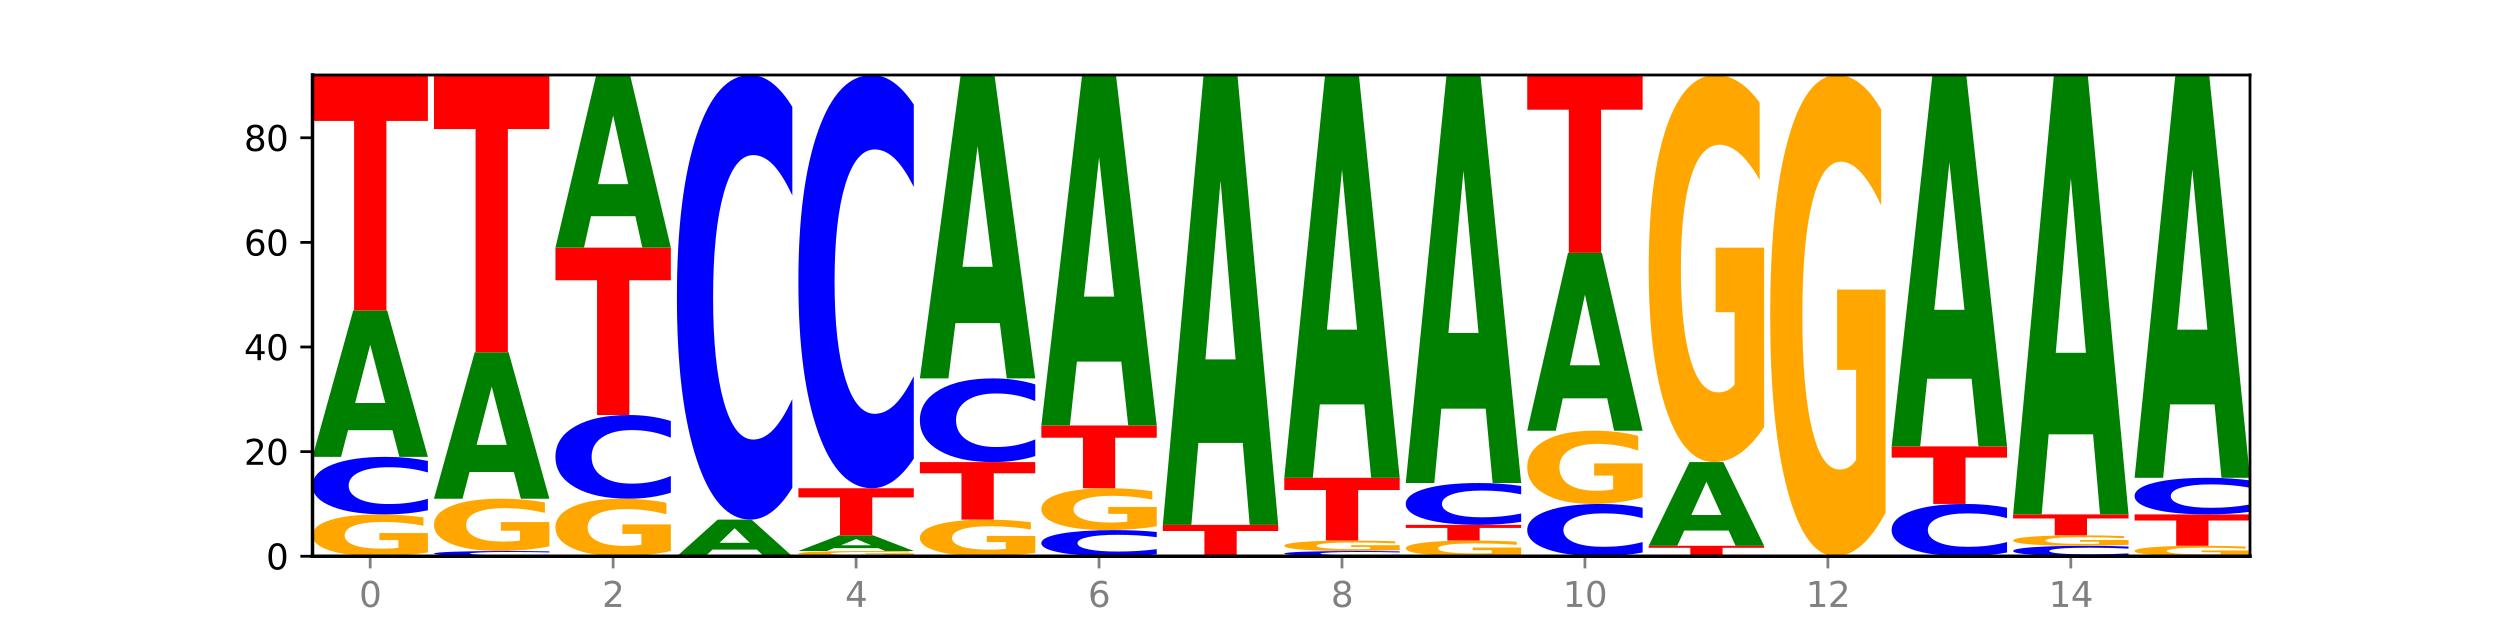 <?xml version="1.0" encoding="utf-8" standalone="no"?>
<!DOCTYPE svg PUBLIC "-//W3C//DTD SVG 1.1//EN"
  "http://www.w3.org/Graphics/SVG/1.1/DTD/svg11.dtd">
<svg xmlns:xlink="http://www.w3.org/1999/xlink" width="720pt" height="180pt" viewBox="0 0 720 180" xmlns="http://www.w3.org/2000/svg" version="1.1">
 <defs>
  <style type="text/css">*{stroke-linejoin: round; stroke-linecap: butt}</style>
 </defs>
 <g id="figure_1">
  <g id="patch_1">
   <path d="M 0 180 
L 720 180 
L 720 0 
L 0 0 
z
" style="fill: #ffffff"/>
  </g>
  <g id="axes_1">
   <g id="patch_2">
    <path d="M 90 160.2 
L 648 160.2 
L 648 21.6 
L 90 21.6 
z
" style="fill: #ffffff"/>
   </g>
   <g id="line2d_1">
    <path d="M 90 160.2 
L 648 160.2 
" clip-path="url(#p0012e29903)" style="fill: none; stroke: #000000; stroke-width: 0.5; stroke-linecap: square"/>
   </g>
   <g id="patch_3">
    <path d="M 123.235 159.11 
Q 119.883 159.655 116.278 159.929 
Q 112.673 160.2 108.83 160.2 
Q 100.145 160.2 95.072 158.577 
Q 90 156.954 90 154.178 
Q 90 151.369 95.162 149.759 
Q 100.331 148.148 109.321 148.148 
Q 112.785 148.148 115.958 148.367 
Q 119.138 148.584 121.954 149.012 
L 121.954 151.414 
Q 119.049 150.864 116.174 150.593 
Q 113.299 150.319 110.409 150.319 
Q 105.061 150.319 102.163 151.32 
Q 99.266 152.318 99.266 154.178 
Q 99.266 156.02 102.059 157.026 
Q 104.852 158.029 109.992 158.029 
Q 111.392 158.029 112.591 157.972 
Q 113.79 157.912 114.744 157.788 
L 114.744 155.532 
L 109.269 155.532 
L 109.269 153.523 
L 123.235 153.523 
L 123.235 159.11 
z
" clip-path="url(#p0012e29903)" style="fill: #ffa600"/>
   </g>
   <g id="patch_4">
    <path d="M 123.235 146.96 
Q 120.455 147.549 117.449 147.847 
Q 114.443 148.148 111.169 148.148 
Q 101.405 148.148 95.702 145.916 
Q 90 143.684 90 139.867 
Q 90 136.037 95.702 133.808 
Q 101.405 131.576 111.169 131.576 
Q 114.443 131.576 117.449 131.877 
Q 120.455 132.175 123.235 132.764 
L 123.235 136.067 
Q 120.43 135.287 117.708 134.924 
Q 114.987 134.561 111.981 134.561 
Q 106.588 134.561 103.498 135.975 
Q 100.417 137.385 100.417 139.867 
Q 100.417 142.339 103.498 143.752 
Q 106.588 145.163 111.981 145.163 
Q 114.987 145.163 117.708 144.8 
Q 120.43 144.434 123.235 143.653 
L 123.235 146.96 
z
" clip-path="url(#p0012e29903)" style="fill: #0000ff"/>
   </g>
   <g id="patch_5">
    <path d="M 113.022 123.892 
L 100.24 123.892 
L 98.222 131.576 
L 90 131.576 
L 101.742 89.393 
L 111.493 89.393 
L 123.235 131.576 
L 115.02 131.576 
L 113.022 123.892 
z
M 102.279 116.063 
L 110.963 116.063 
L 106.628 99.284 
L 102.279 116.063 
z
" clip-path="url(#p0012e29903)" style="fill: #008000"/>
   </g>
   <g id="patch_6">
    <path d="M 90 21.6 
L 123.235 21.6 
L 123.235 34.822 
L 111.278 34.822 
L 111.278 89.393 
L 101.98 89.393 
L 101.98 34.822 
L 90 34.822 
L 90 21.6 
z
" clip-path="url(#p0012e29903)" style="fill: #ff0000"/>
   </g>
   <g id="patch_7">
    <path d="M 158.219 160.092 
Q 155.439 160.146 152.433 160.173 
Q 149.427 160.2 146.153 160.2 
Q 136.389 160.2 130.687 159.997 
Q 124.984 159.794 124.984 159.447 
Q 124.984 159.099 130.687 158.896 
Q 136.389 158.693 146.153 158.693 
Q 149.427 158.693 152.433 158.721 
Q 155.439 158.748 158.219 158.801 
L 158.219 159.102 
Q 155.414 159.031 152.693 158.998 
Q 149.971 158.965 146.965 158.965 
Q 141.573 158.965 138.483 159.093 
Q 135.401 159.222 135.401 159.447 
Q 135.401 159.672 138.483 159.8 
Q 141.573 159.929 146.965 159.929 
Q 149.971 159.929 152.693 159.896 
Q 155.414 159.862 158.219 159.791 
L 158.219 160.092 
z
" clip-path="url(#p0012e29903)" style="fill: #0000ff"/>
   </g>
   <g id="patch_8">
    <path d="M 158.219 157.33 
Q 154.868 158.012 151.263 158.354 
Q 147.657 158.693 143.814 158.693 
Q 135.129 158.693 130.057 156.664 
Q 124.984 154.635 124.984 151.166 
Q 124.984 147.655 130.146 145.642 
Q 135.315 143.628 144.306 143.628 
Q 147.769 143.628 150.942 143.902 
Q 154.123 144.173 156.938 144.708 
L 156.938 147.711 
Q 154.033 147.023 151.158 146.684 
Q 148.283 146.342 145.393 146.342 
Q 140.045 146.342 137.148 147.593 
Q 134.25 148.841 134.25 151.166 
Q 134.25 153.468 137.043 154.726 
Q 139.837 155.98 144.976 155.98 
Q 146.376 155.98 147.576 155.908 
Q 148.775 155.834 149.728 155.678 
L 149.728 152.858 
L 144.254 152.858 
L 144.254 150.347 
L 158.219 150.347 
L 158.219 157.33 
z
" clip-path="url(#p0012e29903)" style="fill: #ffa600"/>
   </g>
   <g id="patch_9">
    <path d="M 148.006 135.944 
L 135.225 135.944 
L 133.206 143.628 
L 124.984 143.628 
L 136.726 101.446 
L 146.477 101.446 
L 158.219 143.628 
L 150.004 143.628 
L 148.006 135.944 
z
M 137.263 128.115 
L 145.947 128.115 
L 141.612 111.336 
L 137.263 128.115 
z
" clip-path="url(#p0012e29903)" style="fill: #008000"/>
   </g>
   <g id="patch_10">
    <path d="M 124.984 21.6 
L 158.219 21.6 
L 158.219 37.172 
L 146.263 37.172 
L 146.263 101.446 
L 136.964 101.446 
L 136.964 37.172 
L 124.984 37.172 
L 124.984 21.6 
z
" clip-path="url(#p0012e29903)" style="fill: #ff0000"/>
   </g>
   <g id="patch_11">
    <path d="M 193.204 158.701 
Q 189.852 159.45 186.247 159.827 
Q 182.642 160.2 178.798 160.2 
Q 170.113 160.2 165.041 157.968 
Q 159.969 155.736 159.969 151.919 
Q 159.969 148.058 165.13 145.843 
Q 170.3 143.628 179.29 143.628 
Q 182.754 143.628 185.927 143.93 
Q 189.107 144.227 191.923 144.816 
L 191.923 148.12 
Q 189.018 147.363 186.143 146.99 
Q 183.267 146.613 180.377 146.613 
Q 175.029 146.613 172.132 147.989 
Q 169.235 149.362 169.235 151.919 
Q 169.235 154.452 172.028 155.835 
Q 174.821 157.215 179.96 157.215 
Q 181.361 157.215 182.56 157.136 
Q 183.759 157.054 184.712 156.883 
L 184.712 153.781 
L 179.238 153.781 
L 179.238 151.019 
L 193.204 151.019 
L 193.204 158.701 
z
" clip-path="url(#p0012e29903)" style="fill: #ffa600"/>
   </g>
   <g id="patch_12">
    <path d="M 193.204 141.9 
Q 190.424 142.757 187.418 143.19 
Q 184.411 143.628 181.137 143.628 
Q 171.374 143.628 165.671 140.382 
Q 159.969 137.135 159.969 131.584 
Q 159.969 126.012 165.671 122.77 
Q 171.374 119.524 181.137 119.524 
Q 184.411 119.524 187.418 119.962 
Q 190.424 120.395 193.204 121.252 
L 193.204 126.057 
Q 190.399 124.921 187.677 124.394 
Q 184.956 123.866 181.95 123.866 
Q 176.557 123.866 173.467 125.922 
Q 170.386 127.974 170.386 131.584 
Q 170.386 135.179 173.467 137.235 
Q 176.557 139.286 181.95 139.286 
Q 184.956 139.286 187.677 138.759 
Q 190.399 138.226 193.204 137.091 
L 193.204 141.9 
z
" clip-path="url(#p0012e29903)" style="fill: #0000ff"/>
   </g>
   <g id="patch_13">
    <path d="M 159.969 71.315 
L 193.204 71.315 
L 193.204 80.717 
L 181.247 80.717 
L 181.247 119.524 
L 171.949 119.524 
L 171.949 80.717 
L 159.969 80.717 
L 159.969 71.315 
z
" clip-path="url(#p0012e29903)" style="fill: #ff0000"/>
   </g>
   <g id="patch_14">
    <path d="M 182.991 62.259 
L 170.209 62.259 
L 168.191 71.315 
L 159.969 71.315 
L 171.711 21.6 
L 181.462 21.6 
L 193.204 71.315 
L 184.988 71.315 
L 182.991 62.259 
z
M 172.248 53.032 
L 180.932 53.032 
L 176.596 33.256 
L 172.248 53.032 
z
" clip-path="url(#p0012e29903)" style="fill: #008000"/>
   </g>
   <g id="patch_15">
    <path d="M 217.975 158.279 
L 205.193 158.279 
L 203.175 160.2 
L 194.953 160.2 
L 206.695 149.654 
L 216.446 149.654 
L 228.188 160.2 
L 219.973 160.2 
L 217.975 158.279 
z
M 207.232 156.322 
L 215.916 156.322 
L 211.581 152.127 
L 207.232 156.322 
z
" clip-path="url(#p0012e29903)" style="fill: #008000"/>
   </g>
   <g id="patch_16">
    <path d="M 228.188 140.475 
Q 225.408 145.025 222.402 147.327 
Q 219.396 149.654 216.122 149.654 
Q 206.358 149.654 200.655 132.408 
Q 194.953 115.161 194.953 85.667 
Q 194.953 56.067 200.655 38.847 
Q 206.358 21.6 216.122 21.6 
Q 219.396 21.6 222.402 23.928 
Q 225.408 26.229 228.188 30.779 
L 228.188 56.305 
Q 225.383 50.274 222.661 47.47 
Q 219.94 44.666 216.934 44.666 
Q 211.541 44.666 208.451 55.591 
Q 205.37 66.489 205.37 85.667 
Q 205.37 104.765 208.451 115.69 
Q 211.541 126.588 216.934 126.588 
Q 219.94 126.588 222.661 123.784 
Q 225.383 120.954 228.188 114.923 
L 228.188 140.475 
z
" clip-path="url(#p0012e29903)" style="fill: #0000ff"/>
   </g>
   <g id="patch_17">
    <path d="M 263.172 160.064 
Q 259.821 160.132 256.216 160.166 
Q 252.61 160.2 248.767 160.2 
Q 240.082 160.2 235.01 159.997 
Q 229.937 159.794 229.937 159.447 
Q 229.937 159.096 235.099 158.895 
Q 240.268 158.693 249.259 158.693 
Q 252.722 158.693 255.895 158.721 
Q 259.076 158.748 261.891 158.801 
L 261.891 159.102 
Q 258.986 159.033 256.111 158.999 
Q 253.236 158.965 250.346 158.965 
Q 244.998 158.965 242.101 159.09 
Q 239.203 159.215 239.203 159.447 
Q 239.203 159.677 241.996 159.803 
Q 244.79 159.929 249.929 159.929 
Q 251.329 159.929 252.529 159.921 
Q 253.728 159.914 254.681 159.898 
L 254.681 159.616 
L 249.207 159.616 
L 249.207 159.365 
L 263.172 159.365 
L 263.172 160.064 
z
" clip-path="url(#p0012e29903)" style="fill: #ffa600"/>
   </g>
   <g id="patch_18">
    <path d="M 252.959 157.87 
L 240.178 157.87 
L 238.159 158.693 
L 229.937 158.693 
L 241.679 154.174 
L 251.43 154.174 
L 263.172 158.693 
L 254.957 158.693 
L 252.959 157.87 
z
M 242.216 157.031 
L 250.9 157.031 
L 246.565 155.234 
L 242.216 157.031 
z
" clip-path="url(#p0012e29903)" style="fill: #008000"/>
   </g>
   <g id="patch_19">
    <path d="M 229.937 140.615 
L 263.172 140.615 
L 263.172 143.26 
L 251.216 143.26 
L 251.216 154.174 
L 241.917 154.174 
L 241.917 143.26 
L 229.937 143.26 
L 229.937 140.615 
z
" clip-path="url(#p0012e29903)" style="fill: #ff0000"/>
   </g>
   <g id="patch_20">
    <path d="M 263.172 132.084 
Q 260.392 136.313 257.386 138.452 
Q 254.38 140.615 251.106 140.615 
Q 241.342 140.615 235.64 124.586 
Q 229.937 108.557 229.937 81.144 
Q 229.937 53.634 235.64 37.629 
Q 241.342 21.6 251.106 21.6 
Q 254.38 21.6 257.386 23.763 
Q 260.392 25.902 263.172 30.131 
L 263.172 53.855 
Q 260.367 48.25 257.646 45.644 
Q 254.924 43.038 251.918 43.038 
Q 246.526 43.038 243.436 53.192 
Q 240.354 63.32 240.354 81.144 
Q 240.354 98.895 243.436 109.048 
Q 246.526 119.177 251.918 119.177 
Q 254.924 119.177 257.646 116.571 
Q 260.367 113.941 263.172 108.335 
L 263.172 132.084 
z
" clip-path="url(#p0012e29903)" style="fill: #0000ff"/>
   </g>
   <g id="patch_21">
    <path d="M 298.157 159.246 
Q 294.805 159.723 291.2 159.963 
Q 287.595 160.2 283.751 160.2 
Q 275.066 160.2 269.994 158.78 
Q 264.922 157.359 264.922 154.93 
Q 264.922 152.473 270.083 151.064 
Q 275.253 149.654 284.243 149.654 
Q 287.707 149.654 290.88 149.846 
Q 294.06 150.036 296.876 150.41 
L 296.876 152.512 
Q 293.971 152.031 291.096 151.794 
Q 288.22 151.554 285.33 151.554 
Q 279.982 151.554 277.085 152.43 
Q 274.188 153.303 274.188 154.93 
Q 274.188 156.542 276.981 157.423 
Q 279.774 158.3 284.913 158.3 
Q 286.314 158.3 287.513 158.25 
Q 288.712 158.198 289.665 158.089 
L 289.665 156.115 
L 284.191 156.115 
L 284.191 154.358 
L 298.157 154.358 
L 298.157 159.246 
z
" clip-path="url(#p0012e29903)" style="fill: #ffa600"/>
   </g>
   <g id="patch_22">
    <path d="M 264.922 133.083 
L 298.157 133.083 
L 298.157 136.315 
L 286.2 136.315 
L 286.2 149.654 
L 276.902 149.654 
L 276.902 136.315 
L 264.922 136.315 
L 264.922 133.083 
z
" clip-path="url(#p0012e29903)" style="fill: #ff0000"/>
   </g>
   <g id="patch_23">
    <path d="M 298.157 131.355 
Q 295.377 132.211 292.371 132.644 
Q 289.364 133.083 286.09 133.083 
Q 276.327 133.083 270.624 129.836 
Q 264.922 126.59 264.922 121.038 
Q 264.922 115.466 270.624 112.225 
Q 276.327 108.978 286.09 108.978 
Q 289.364 108.978 292.371 109.416 
Q 295.377 109.85 298.157 110.706 
L 298.157 115.511 
Q 295.352 114.376 292.63 113.848 
Q 289.909 113.32 286.903 113.32 
Q 281.51 113.32 278.42 115.377 
Q 275.338 117.428 275.338 121.038 
Q 275.338 124.633 278.42 126.689 
Q 281.51 128.741 286.903 128.741 
Q 289.909 128.741 292.63 128.213 
Q 295.352 127.68 298.157 126.545 
L 298.157 131.355 
z
" clip-path="url(#p0012e29903)" style="fill: #0000ff"/>
   </g>
   <g id="patch_24">
    <path d="M 287.944 93.061 
L 275.162 93.061 
L 273.144 108.978 
L 264.922 108.978 
L 276.664 21.6 
L 286.415 21.6 
L 298.157 108.978 
L 289.941 108.978 
L 287.944 93.061 
z
M 277.2 76.843 
L 285.885 76.843 
L 281.549 42.087 
L 277.2 76.843 
z
" clip-path="url(#p0012e29903)" style="fill: #008000"/>
   </g>
   <g id="patch_25">
    <path d="M 333.141 159.66 
Q 330.361 159.928 327.355 160.063 
Q 324.349 160.2 321.075 160.2 
Q 311.311 160.2 305.608 159.185 
Q 299.906 158.171 299.906 156.436 
Q 299.906 154.695 305.608 153.682 
Q 311.311 152.667 321.075 152.667 
Q 324.349 152.667 327.355 152.804 
Q 330.361 152.94 333.141 153.207 
L 333.141 154.709 
Q 330.336 154.354 327.614 154.189 
Q 324.893 154.024 321.887 154.024 
Q 316.494 154.024 313.404 154.667 
Q 310.323 155.308 310.323 156.436 
Q 310.323 157.559 313.404 158.202 
Q 316.494 158.843 321.887 158.843 
Q 324.893 158.843 327.614 158.678 
Q 330.336 158.512 333.141 158.157 
L 333.141 159.66 
z
" clip-path="url(#p0012e29903)" style="fill: #0000ff"/>
   </g>
   <g id="patch_26">
    <path d="M 333.141 151.577 
Q 329.789 152.122 326.184 152.396 
Q 322.579 152.667 318.736 152.667 
Q 310.051 152.667 304.978 151.044 
Q 299.906 149.421 299.906 146.645 
Q 299.906 143.837 305.068 142.226 
Q 310.237 140.615 319.227 140.615 
Q 322.691 140.615 325.864 140.834 
Q 329.044 141.051 331.86 141.479 
L 331.86 143.882 
Q 328.955 143.331 326.08 143.06 
Q 323.205 142.786 320.315 142.786 
Q 314.967 142.786 312.069 143.787 
Q 309.172 144.785 309.172 146.645 
Q 309.172 148.487 311.965 149.493 
Q 314.758 150.496 319.898 150.496 
Q 321.298 150.496 322.497 150.439 
Q 323.696 150.379 324.65 150.255 
L 324.65 147.999 
L 319.175 147.999 
L 319.175 145.99 
L 333.141 145.99 
L 333.141 151.577 
z
" clip-path="url(#p0012e29903)" style="fill: #ffa600"/>
   </g>
   <g id="patch_27">
    <path d="M 299.906 122.537 
L 333.141 122.537 
L 333.141 126.063 
L 321.184 126.063 
L 321.184 140.615 
L 311.886 140.615 
L 311.886 126.063 
L 299.906 126.063 
L 299.906 122.537 
z
" clip-path="url(#p0012e29903)" style="fill: #ff0000"/>
   </g>
   <g id="patch_28">
    <path d="M 322.928 104.149 
L 310.146 104.149 
L 308.128 122.537 
L 299.906 122.537 
L 311.648 21.6 
L 321.399 21.6 
L 333.141 122.537 
L 324.926 122.537 
L 322.928 104.149 
z
M 312.185 85.416 
L 320.869 85.416 
L 316.534 45.266 
L 312.185 85.416 
z
" clip-path="url(#p0012e29903)" style="fill: #008000"/>
   </g>
   <g id="patch_29">
    <path d="M 334.89 151.161 
L 368.125 151.161 
L 368.125 152.924 
L 356.168 152.924 
L 356.168 160.2 
L 346.87 160.2 
L 346.87 152.924 
L 334.89 152.924 
L 334.89 151.161 
z
" clip-path="url(#p0012e29903)" style="fill: #ff0000"/>
   </g>
   <g id="patch_30">
    <path d="M 357.912 127.559 
L 345.131 127.559 
L 343.112 151.161 
L 334.89 151.161 
L 346.632 21.6 
L 356.383 21.6 
L 368.125 151.161 
L 359.91 151.161 
L 357.912 127.559 
z
M 347.169 103.513 
L 355.853 103.513 
L 351.518 51.977 
L 347.169 103.513 
z
" clip-path="url(#p0012e29903)" style="fill: #008000"/>
   </g>
   <g id="patch_31">
    <path d="M 403.11 160.092 
Q 400.33 160.146 397.324 160.173 
Q 394.317 160.2 391.043 160.2 
Q 381.28 160.2 375.577 159.997 
Q 369.875 159.794 369.875 159.447 
Q 369.875 159.099 375.577 158.896 
Q 381.28 158.693 391.043 158.693 
Q 394.317 158.693 397.324 158.721 
Q 400.33 158.748 403.11 158.801 
L 403.11 159.102 
Q 400.305 159.031 397.583 158.998 
Q 394.862 158.965 391.856 158.965 
Q 386.463 158.965 383.373 159.093 
Q 380.291 159.222 380.291 159.447 
Q 380.291 159.672 383.373 159.8 
Q 386.463 159.929 391.856 159.929 
Q 394.862 159.929 397.583 159.896 
Q 400.305 159.862 403.11 159.791 
L 403.11 160.092 
z
" clip-path="url(#p0012e29903)" style="fill: #0000ff"/>
   </g>
   <g id="patch_32">
    <path d="M 403.11 158.421 
Q 399.758 158.557 396.153 158.626 
Q 392.548 158.693 388.704 158.693 
Q 380.019 158.693 374.947 158.288 
Q 369.875 157.882 369.875 157.188 
Q 369.875 156.486 375.036 156.083 
Q 380.206 155.68 389.196 155.68 
Q 392.66 155.68 395.833 155.735 
Q 399.013 155.789 401.829 155.896 
L 401.829 156.497 
Q 398.924 156.359 396.049 156.292 
Q 393.173 156.223 390.283 156.223 
Q 384.935 156.223 382.038 156.473 
Q 379.141 156.723 379.141 157.188 
Q 379.141 157.648 381.934 157.9 
Q 384.727 158.151 389.866 158.151 
Q 391.267 158.151 392.466 158.136 
Q 393.665 158.121 394.618 158.09 
L 394.618 157.526 
L 389.144 157.526 
L 389.144 157.024 
L 403.11 157.024 
L 403.11 158.421 
z
" clip-path="url(#p0012e29903)" style="fill: #ffa600"/>
   </g>
   <g id="patch_33">
    <path d="M 369.875 137.602 
L 403.11 137.602 
L 403.11 141.128 
L 391.153 141.128 
L 391.153 155.68 
L 381.855 155.68 
L 381.855 141.128 
L 369.875 141.128 
L 369.875 137.602 
z
" clip-path="url(#p0012e29903)" style="fill: #ff0000"/>
   </g>
   <g id="patch_34">
    <path d="M 392.897 116.47 
L 380.115 116.47 
L 378.097 137.602 
L 369.875 137.602 
L 381.617 21.6 
L 391.368 21.6 
L 403.11 137.602 
L 394.894 137.602 
L 392.897 116.47 
z
M 382.153 94.94 
L 390.838 94.94 
L 386.502 48.798 
L 382.153 94.94 
z
" clip-path="url(#p0012e29903)" style="fill: #008000"/>
   </g>
   <g id="patch_35">
    <path d="M 438.094 159.791 
Q 434.742 159.996 431.137 160.098 
Q 427.532 160.2 423.689 160.2 
Q 415.004 160.2 409.931 159.591 
Q 404.859 158.983 404.859 157.942 
Q 404.859 156.889 410.021 156.284 
Q 415.19 155.68 424.18 155.68 
Q 427.644 155.68 430.817 155.763 
Q 433.997 155.844 436.813 156.004 
L 436.813 156.905 
Q 433.908 156.699 431.033 156.597 
Q 428.158 156.495 425.268 156.495 
Q 419.92 156.495 417.022 156.87 
Q 414.125 157.244 414.125 157.942 
Q 414.125 158.632 416.918 159.01 
Q 419.711 159.386 424.851 159.386 
Q 426.251 159.386 427.45 159.364 
Q 428.649 159.342 429.603 159.295 
L 429.603 158.449 
L 424.128 158.449 
L 424.128 157.696 
L 438.094 157.696 
L 438.094 159.791 
z
" clip-path="url(#p0012e29903)" style="fill: #ffa600"/>
   </g>
   <g id="patch_36">
    <path d="M 404.859 151.161 
L 438.094 151.161 
L 438.094 152.042 
L 426.137 152.042 
L 426.137 155.68 
L 416.839 155.68 
L 416.839 152.042 
L 404.859 152.042 
L 404.859 151.161 
z
" clip-path="url(#p0012e29903)" style="fill: #ff0000"/>
   </g>
   <g id="patch_37">
    <path d="M 438.094 150.297 
Q 435.314 150.725 432.308 150.942 
Q 429.302 151.161 426.028 151.161 
Q 416.264 151.161 410.561 149.538 
Q 404.859 147.914 404.859 145.139 
Q 404.859 142.353 410.561 140.732 
Q 416.264 139.109 426.028 139.109 
Q 429.302 139.109 432.308 139.328 
Q 435.314 139.544 438.094 139.973 
L 438.094 142.375 
Q 435.289 141.807 432.567 141.544 
Q 429.846 141.28 426.84 141.28 
Q 421.447 141.28 418.357 142.308 
Q 415.276 143.334 415.276 145.139 
Q 415.276 146.936 418.357 147.964 
Q 421.447 148.99 426.84 148.99 
Q 429.846 148.99 432.567 148.726 
Q 435.289 148.46 438.094 147.892 
L 438.094 150.297 
z
" clip-path="url(#p0012e29903)" style="fill: #0000ff"/>
   </g>
   <g id="patch_38">
    <path d="M 427.881 117.702 
L 415.099 117.702 
L 413.081 139.109 
L 404.859 139.109 
L 416.601 21.6 
L 426.352 21.6 
L 438.094 139.109 
L 429.879 139.109 
L 427.881 117.702 
z
M 417.138 95.893 
L 425.822 95.893 
L 421.487 49.151 
L 417.138 95.893 
z
" clip-path="url(#p0012e29903)" style="fill: #008000"/>
   </g>
   <g id="patch_39">
    <path d="M 473.078 159.12 
Q 470.298 159.655 467.292 159.926 
Q 464.286 160.2 461.012 160.2 
Q 451.248 160.2 445.546 158.171 
Q 439.843 156.142 439.843 152.672 
Q 439.843 149.19 445.546 147.164 
Q 451.248 145.135 461.012 145.135 
Q 464.286 145.135 467.292 145.409 
Q 470.298 145.679 473.078 146.215 
L 473.078 149.218 
Q 470.273 148.508 467.552 148.178 
Q 464.83 147.848 461.824 147.848 
Q 456.432 147.848 453.342 149.134 
Q 450.26 150.416 450.26 152.672 
Q 450.26 154.919 453.342 156.204 
Q 456.432 157.486 461.824 157.486 
Q 464.83 157.486 467.552 157.156 
Q 470.273 156.823 473.078 156.114 
L 473.078 159.12 
z
" clip-path="url(#p0012e29903)" style="fill: #0000ff"/>
   </g>
   <g id="patch_40">
    <path d="M 473.078 143.227 
Q 469.727 144.181 466.121 144.66 
Q 462.516 145.135 458.673 145.135 
Q 449.988 145.135 444.916 142.294 
Q 439.843 139.454 439.843 134.596 
Q 439.843 129.681 445.005 126.862 
Q 450.174 124.043 459.165 124.043 
Q 462.628 124.043 465.801 124.427 
Q 468.982 124.806 471.797 125.555 
L 471.797 129.76 
Q 468.892 128.797 466.017 128.322 
Q 463.142 127.843 460.252 127.843 
Q 454.904 127.843 452.007 129.594 
Q 449.109 131.341 449.109 134.596 
Q 449.109 137.82 451.902 139.58 
Q 454.696 141.336 459.835 141.336 
Q 461.235 141.336 462.434 141.235 
Q 463.634 141.131 464.587 140.913 
L 464.587 136.966 
L 459.112 136.966 
L 459.112 133.45 
L 473.078 133.45 
L 473.078 143.227 
z
" clip-path="url(#p0012e29903)" style="fill: #ffa600"/>
   </g>
   <g id="patch_41">
    <path d="M 462.865 114.712 
L 450.084 114.712 
L 448.065 124.043 
L 439.843 124.043 
L 451.585 72.822 
L 461.336 72.822 
L 473.078 124.043 
L 464.863 124.043 
L 462.865 114.712 
z
M 452.122 105.206 
L 460.806 105.206 
L 456.471 84.831 
L 452.122 105.206 
z
" clip-path="url(#p0012e29903)" style="fill: #008000"/>
   </g>
   <g id="patch_42">
    <path d="M 439.843 21.6 
L 473.078 21.6 
L 473.078 31.59 
L 461.121 31.59 
L 461.121 72.822 
L 451.823 72.822 
L 451.823 31.59 
L 439.843 31.59 
L 439.843 21.6 
z
" clip-path="url(#p0012e29903)" style="fill: #ff0000"/>
   </g>
   <g id="patch_43">
    <path d="M 474.828 157.187 
L 508.063 157.187 
L 508.063 157.775 
L 496.106 157.775 
L 496.106 160.2 
L 486.808 160.2 
L 486.808 157.775 
L 474.828 157.775 
L 474.828 157.187 
z
" clip-path="url(#p0012e29903)" style="fill: #ff0000"/>
   </g>
   <g id="patch_44">
    <path d="M 497.85 152.796 
L 485.068 152.796 
L 483.05 157.187 
L 474.828 157.187 
L 486.57 133.083 
L 496.321 133.083 
L 508.063 157.187 
L 499.847 157.187 
L 497.85 152.796 
z
M 487.106 148.322 
L 495.791 148.322 
L 491.455 138.734 
L 487.106 148.322 
z
" clip-path="url(#p0012e29903)" style="fill: #008000"/>
   </g>
   <g id="patch_45">
    <path d="M 508.063 122.996 
Q 504.711 128.039 501.106 130.572 
Q 497.501 133.083 493.657 133.083 
Q 484.972 133.083 479.9 118.068 
Q 474.828 103.053 474.828 77.376 
Q 474.828 51.399 479.989 36.5 
Q 485.159 21.6 494.149 21.6 
Q 497.612 21.6 500.786 23.627 
Q 503.966 25.63 506.782 29.591 
L 506.782 51.814 
Q 503.877 46.724 501.002 44.214 
Q 498.126 41.681 495.236 41.681 
Q 489.888 41.681 486.991 50.939 
Q 484.093 60.173 484.093 77.376 
Q 484.093 94.417 486.887 103.721 
Q 489.68 113.001 494.819 113.001 
Q 496.22 113.001 497.419 112.472 
Q 498.618 111.919 499.571 110.768 
L 499.571 89.904 
L 494.097 89.904 
L 494.097 71.319 
L 508.063 71.319 
L 508.063 122.996 
z
" clip-path="url(#p0012e29903)" style="fill: #ffa600"/>
   </g>
   <g id="patch_46">
    <path d="M 543.047 147.66 
Q 539.695 153.93 536.09 157.079 
Q 532.485 160.2 528.642 160.2 
Q 519.957 160.2 514.884 141.533 
Q 509.812 122.866 509.812 90.943 
Q 509.812 58.648 514.974 40.124 
Q 520.143 21.6 529.133 21.6 
Q 532.597 21.6 535.77 24.119 
Q 538.95 26.61 541.766 31.535 
L 541.766 59.163 
Q 538.861 52.836 535.986 49.715 
Q 533.111 46.566 530.221 46.566 
Q 524.873 46.566 521.975 58.075 
Q 519.078 69.556 519.078 90.943 
Q 519.078 112.129 521.871 123.696 
Q 524.664 135.234 529.804 135.234 
Q 531.204 135.234 532.403 134.576 
Q 533.602 133.889 534.556 132.457 
L 534.556 106.518 
L 529.081 106.518 
L 529.081 83.413 
L 543.047 83.413 
L 543.047 147.66 
z
" clip-path="url(#p0012e29903)" style="fill: #ffa600"/>
   </g>
   <g id="patch_47">
    <path d="M 578.031 159.12 
Q 575.251 159.655 572.245 159.926 
Q 569.239 160.2 565.965 160.2 
Q 556.201 160.2 550.499 158.171 
Q 544.796 156.142 544.796 152.672 
Q 544.796 149.19 550.499 147.164 
Q 556.201 145.135 565.965 145.135 
Q 569.239 145.135 572.245 145.409 
Q 575.251 145.679 578.031 146.215 
L 578.031 149.218 
Q 575.226 148.508 572.505 148.178 
Q 569.783 147.848 566.777 147.848 
Q 561.384 147.848 558.295 149.134 
Q 555.213 150.416 555.213 152.672 
Q 555.213 154.919 558.295 156.204 
Q 561.384 157.486 566.777 157.486 
Q 569.783 157.486 572.505 157.156 
Q 575.226 156.823 578.031 156.114 
L 578.031 159.12 
z
" clip-path="url(#p0012e29903)" style="fill: #0000ff"/>
   </g>
   <g id="patch_48">
    <path d="M 544.796 128.563 
L 578.031 128.563 
L 578.031 131.795 
L 566.074 131.795 
L 566.074 145.135 
L 556.776 145.135 
L 556.776 131.795 
L 544.796 131.795 
L 544.796 128.563 
z
" clip-path="url(#p0012e29903)" style="fill: #ff0000"/>
   </g>
   <g id="patch_49">
    <path d="M 567.818 109.078 
L 555.037 109.078 
L 553.018 128.563 
L 544.796 128.563 
L 556.538 21.6 
L 566.289 21.6 
L 578.031 128.563 
L 569.816 128.563 
L 567.818 109.078 
z
M 557.075 89.226 
L 565.759 89.226 
L 561.424 46.679 
L 557.075 89.226 
z
" clip-path="url(#p0012e29903)" style="fill: #008000"/>
   </g>
   <g id="patch_50">
    <path d="M 613.016 159.984 
Q 610.236 160.091 607.229 160.145 
Q 604.223 160.2 600.949 160.2 
Q 591.186 160.2 585.483 159.794 
Q 579.781 159.388 579.781 158.694 
Q 579.781 157.998 585.483 157.593 
Q 591.186 157.187 600.949 157.187 
Q 604.223 157.187 607.229 157.242 
Q 610.236 157.296 613.016 157.403 
L 613.016 158.004 
Q 610.21 157.862 607.489 157.796 
Q 604.768 157.73 601.761 157.73 
Q 596.369 157.73 593.279 157.987 
Q 590.197 158.243 590.197 158.694 
Q 590.197 159.144 593.279 159.401 
Q 596.369 159.657 601.761 159.657 
Q 604.768 159.657 607.489 159.591 
Q 610.21 159.525 613.016 159.383 
L 613.016 159.984 
z
" clip-path="url(#p0012e29903)" style="fill: #0000ff"/>
   </g>
   <g id="patch_51">
    <path d="M 613.016 156.914 
Q 609.664 157.051 606.059 157.119 
Q 602.454 157.187 598.61 157.187 
Q 589.925 157.187 584.853 156.781 
Q 579.781 156.375 579.781 155.681 
Q 579.781 154.979 584.942 154.577 
Q 590.112 154.174 599.102 154.174 
Q 602.565 154.174 605.739 154.229 
Q 608.919 154.283 611.735 154.39 
L 611.735 154.991 
Q 608.83 154.853 605.955 154.785 
Q 603.079 154.717 600.189 154.717 
Q 594.841 154.717 591.944 154.967 
Q 589.046 155.216 589.046 155.681 
Q 589.046 156.142 591.84 156.393 
Q 594.633 156.644 599.772 156.644 
Q 601.173 156.644 602.372 156.63 
Q 603.571 156.615 604.524 156.584 
L 604.524 156.02 
L 599.05 156.02 
L 599.05 155.518 
L 613.016 155.518 
L 613.016 156.914 
z
" clip-path="url(#p0012e29903)" style="fill: #ffa600"/>
   </g>
   <g id="patch_52">
    <path d="M 579.781 148.148 
L 613.016 148.148 
L 613.016 149.323 
L 601.059 149.323 
L 601.059 154.174 
L 591.761 154.174 
L 591.761 149.323 
L 579.781 149.323 
L 579.781 148.148 
z
" clip-path="url(#p0012e29903)" style="fill: #ff0000"/>
   </g>
   <g id="patch_53">
    <path d="M 602.803 125.095 
L 590.021 125.095 
L 588.003 148.148 
L 579.781 148.148 
L 591.523 21.6 
L 601.274 21.6 
L 613.016 148.148 
L 604.8 148.148 
L 602.803 125.095 
z
M 592.059 101.608 
L 600.744 101.608 
L 596.408 51.271 
L 592.059 101.608 
z
" clip-path="url(#p0012e29903)" style="fill: #008000"/>
   </g>
   <g id="patch_54">
    <path d="M 648 159.927 
Q 644.648 160.064 641.043 160.132 
Q 637.438 160.2 633.595 160.2 
Q 624.91 160.2 619.837 159.794 
Q 614.765 159.388 614.765 158.694 
Q 614.765 157.992 619.927 157.59 
Q 625.096 157.187 634.086 157.187 
Q 637.55 157.187 640.723 157.242 
Q 643.903 157.296 646.719 157.403 
L 646.719 158.004 
Q 643.814 157.866 640.939 157.798 
Q 638.064 157.73 635.174 157.73 
Q 629.826 157.73 626.928 157.98 
Q 624.031 158.229 624.031 158.694 
Q 624.031 159.155 626.824 159.406 
Q 629.617 159.657 634.757 159.657 
Q 636.157 159.657 637.356 159.643 
Q 638.555 159.628 639.509 159.597 
L 639.509 159.033 
L 634.034 159.033 
L 634.034 158.531 
L 648 158.531 
L 648 159.927 
z
" clip-path="url(#p0012e29903)" style="fill: #ffa600"/>
   </g>
   <g id="patch_55">
    <path d="M 614.765 148.148 
L 648 148.148 
L 648 149.911 
L 636.043 149.911 
L 636.043 157.187 
L 626.745 157.187 
L 626.745 149.911 
L 614.765 149.911 
L 614.765 148.148 
z
" clip-path="url(#p0012e29903)" style="fill: #ff0000"/>
   </g>
   <g id="patch_56">
    <path d="M 648 147.392 
Q 645.22 147.767 642.214 147.956 
Q 639.208 148.148 635.934 148.148 
Q 626.17 148.148 620.467 146.728 
Q 614.765 145.307 614.765 142.878 
Q 614.765 140.441 620.467 139.022 
Q 626.17 137.602 635.934 137.602 
Q 639.208 137.602 642.214 137.794 
Q 645.22 137.983 648 138.358 
L 648 140.46 
Q 645.195 139.964 642.473 139.733 
Q 639.752 139.502 636.746 139.502 
Q 631.353 139.502 628.263 140.401 
Q 625.182 141.299 625.182 142.878 
Q 625.182 144.451 628.263 145.351 
Q 631.353 146.248 636.746 146.248 
Q 639.752 146.248 642.473 146.017 
Q 645.195 145.784 648 145.288 
L 648 147.392 
z
" clip-path="url(#p0012e29903)" style="fill: #0000ff"/>
   </g>
   <g id="patch_57">
    <path d="M 637.787 116.47 
L 625.005 116.47 
L 622.987 137.602 
L 614.765 137.602 
L 626.507 21.6 
L 636.258 21.6 
L 648 137.602 
L 639.785 137.602 
L 637.787 116.47 
z
M 627.044 94.94 
L 635.728 94.94 
L 631.393 48.798 
L 627.044 94.94 
z
" clip-path="url(#p0012e29903)" style="fill: #008000"/>
   </g>
   <g id="matplotlib.axis_1">
    <g id="xtick_1">
     <g id="line2d_2">
      <defs>
       <path id="mbcd8c8dc1e" d="M 0 0 
L 0 3.5 
" style="stroke: #808080; stroke-width: 0.8"/>
      </defs>
      <g>
       <use xlink:href="#mbcd8c8dc1e" x="106.618" y="160.2" style="fill: #808080; stroke: #808080; stroke-width: 0.8"/>
      </g>
     </g>
     <g id="text_1">
      <!-- 0 -->
      <g style="fill: #808080" transform="translate(103.436 174.798) scale(0.1 -0.1)">
       <defs>
        <path id="DejaVuSans-30" d="M 2034 4250 
Q 1547 4250 1301 3770 
Q 1056 3291 1056 2328 
Q 1056 1369 1301 889 
Q 1547 409 2034 409 
Q 2525 409 2770 889 
Q 3016 1369 3016 2328 
Q 3016 3291 2770 3770 
Q 2525 4250 2034 4250 
z
M 2034 4750 
Q 2819 4750 3233 4129 
Q 3647 3509 3647 2328 
Q 3647 1150 3233 529 
Q 2819 -91 2034 -91 
Q 1250 -91 836 529 
Q 422 1150 422 2328 
Q 422 3509 836 4129 
Q 1250 4750 2034 4750 
z
" transform="scale(0.016)"/>
       </defs>
       <use xlink:href="#DejaVuSans-30"/>
      </g>
     </g>
    </g>
    <g id="xtick_2">
     <g id="line2d_3">
      <g>
       <use xlink:href="#mbcd8c8dc1e" x="176.586" y="160.2" style="fill: #808080; stroke: #808080; stroke-width: 0.8"/>
      </g>
     </g>
     <g id="text_2">
      <!-- 2 -->
      <g style="fill: #808080" transform="translate(173.405 174.798) scale(0.1 -0.1)">
       <defs>
        <path id="DejaVuSans-32" d="M 1228 531 
L 3431 531 
L 3431 0 
L 469 0 
L 469 531 
Q 828 903 1448 1529 
Q 2069 2156 2228 2338 
Q 2531 2678 2651 2914 
Q 2772 3150 2772 3378 
Q 2772 3750 2511 3984 
Q 2250 4219 1831 4219 
Q 1534 4219 1204 4116 
Q 875 4013 500 3803 
L 500 4441 
Q 881 4594 1212 4672 
Q 1544 4750 1819 4750 
Q 2544 4750 2975 4387 
Q 3406 4025 3406 3419 
Q 3406 3131 3298 2873 
Q 3191 2616 2906 2266 
Q 2828 2175 2409 1742 
Q 1991 1309 1228 531 
z
" transform="scale(0.016)"/>
       </defs>
       <use xlink:href="#DejaVuSans-32"/>
      </g>
     </g>
    </g>
    <g id="xtick_3">
     <g id="line2d_4">
      <g>
       <use xlink:href="#mbcd8c8dc1e" x="246.555" y="160.2" style="fill: #808080; stroke: #808080; stroke-width: 0.8"/>
      </g>
     </g>
     <g id="text_3">
      <!-- 4 -->
      <g style="fill: #808080" transform="translate(243.374 174.798) scale(0.1 -0.1)">
       <defs>
        <path id="DejaVuSans-34" d="M 2419 4116 
L 825 1625 
L 2419 1625 
L 2419 4116 
z
M 2253 4666 
L 3047 4666 
L 3047 1625 
L 3713 1625 
L 3713 1100 
L 3047 1100 
L 3047 0 
L 2419 0 
L 2419 1100 
L 313 1100 
L 313 1709 
L 2253 4666 
z
" transform="scale(0.016)"/>
       </defs>
       <use xlink:href="#DejaVuSans-34"/>
      </g>
     </g>
    </g>
    <g id="xtick_4">
     <g id="line2d_5">
      <g>
       <use xlink:href="#mbcd8c8dc1e" x="316.524" y="160.2" style="fill: #808080; stroke: #808080; stroke-width: 0.8"/>
      </g>
     </g>
     <g id="text_4">
      <!-- 6 -->
      <g style="fill: #808080" transform="translate(313.342 174.798) scale(0.1 -0.1)">
       <defs>
        <path id="DejaVuSans-36" d="M 2113 2584 
Q 1688 2584 1439 2293 
Q 1191 2003 1191 1497 
Q 1191 994 1439 701 
Q 1688 409 2113 409 
Q 2538 409 2786 701 
Q 3034 994 3034 1497 
Q 3034 2003 2786 2293 
Q 2538 2584 2113 2584 
z
M 3366 4563 
L 3366 3988 
Q 3128 4100 2886 4159 
Q 2644 4219 2406 4219 
Q 1781 4219 1451 3797 
Q 1122 3375 1075 2522 
Q 1259 2794 1537 2939 
Q 1816 3084 2150 3084 
Q 2853 3084 3261 2657 
Q 3669 2231 3669 1497 
Q 3669 778 3244 343 
Q 2819 -91 2113 -91 
Q 1303 -91 875 529 
Q 447 1150 447 2328 
Q 447 3434 972 4092 
Q 1497 4750 2381 4750 
Q 2619 4750 2861 4703 
Q 3103 4656 3366 4563 
z
" transform="scale(0.016)"/>
       </defs>
       <use xlink:href="#DejaVuSans-36"/>
      </g>
     </g>
    </g>
    <g id="xtick_5">
     <g id="line2d_6">
      <g>
       <use xlink:href="#mbcd8c8dc1e" x="386.492" y="160.2" style="fill: #808080; stroke: #808080; stroke-width: 0.8"/>
      </g>
     </g>
     <g id="text_5">
      <!-- 8 -->
      <g style="fill: #808080" transform="translate(383.311 174.798) scale(0.1 -0.1)">
       <defs>
        <path id="DejaVuSans-38" d="M 2034 2216 
Q 1584 2216 1326 1975 
Q 1069 1734 1069 1313 
Q 1069 891 1326 650 
Q 1584 409 2034 409 
Q 2484 409 2743 651 
Q 3003 894 3003 1313 
Q 3003 1734 2745 1975 
Q 2488 2216 2034 2216 
z
M 1403 2484 
Q 997 2584 770 2862 
Q 544 3141 544 3541 
Q 544 4100 942 4425 
Q 1341 4750 2034 4750 
Q 2731 4750 3128 4425 
Q 3525 4100 3525 3541 
Q 3525 3141 3298 2862 
Q 3072 2584 2669 2484 
Q 3125 2378 3379 2068 
Q 3634 1759 3634 1313 
Q 3634 634 3220 271 
Q 2806 -91 2034 -91 
Q 1263 -91 848 271 
Q 434 634 434 1313 
Q 434 1759 690 2068 
Q 947 2378 1403 2484 
z
M 1172 3481 
Q 1172 3119 1398 2916 
Q 1625 2713 2034 2713 
Q 2441 2713 2670 2916 
Q 2900 3119 2900 3481 
Q 2900 3844 2670 4047 
Q 2441 4250 2034 4250 
Q 1625 4250 1398 4047 
Q 1172 3844 1172 3481 
z
" transform="scale(0.016)"/>
       </defs>
       <use xlink:href="#DejaVuSans-38"/>
      </g>
     </g>
    </g>
    <g id="xtick_6">
     <g id="line2d_7">
      <g>
       <use xlink:href="#mbcd8c8dc1e" x="456.461" y="160.2" style="fill: #808080; stroke: #808080; stroke-width: 0.8"/>
      </g>
     </g>
     <g id="text_6">
      <!-- 10 -->
      <g style="fill: #808080" transform="translate(450.098 174.798) scale(0.1 -0.1)">
       <defs>
        <path id="DejaVuSans-31" d="M 794 531 
L 1825 531 
L 1825 4091 
L 703 3866 
L 703 4441 
L 1819 4666 
L 2450 4666 
L 2450 531 
L 3481 531 
L 3481 0 
L 794 0 
L 794 531 
z
" transform="scale(0.016)"/>
       </defs>
       <use xlink:href="#DejaVuSans-31"/>
       <use xlink:href="#DejaVuSans-30" x="63.623"/>
      </g>
     </g>
    </g>
    <g id="xtick_7">
     <g id="line2d_8">
      <g>
       <use xlink:href="#mbcd8c8dc1e" x="526.429" y="160.2" style="fill: #808080; stroke: #808080; stroke-width: 0.8"/>
      </g>
     </g>
     <g id="text_7">
      <!-- 12 -->
      <g style="fill: #808080" transform="translate(520.067 174.798) scale(0.1 -0.1)">
       <use xlink:href="#DejaVuSans-31"/>
       <use xlink:href="#DejaVuSans-32" x="63.623"/>
      </g>
     </g>
    </g>
    <g id="xtick_8">
     <g id="line2d_9">
      <g>
       <use xlink:href="#mbcd8c8dc1e" x="596.398" y="160.2" style="fill: #808080; stroke: #808080; stroke-width: 0.8"/>
      </g>
     </g>
     <g id="text_8">
      <!-- 14 -->
      <g style="fill: #808080" transform="translate(590.036 174.798) scale(0.1 -0.1)">
       <use xlink:href="#DejaVuSans-31"/>
       <use xlink:href="#DejaVuSans-34" x="63.623"/>
      </g>
     </g>
    </g>
   </g>
   <g id="matplotlib.axis_2">
    <g id="ytick_1">
     <g id="line2d_10">
      <defs>
       <path id="m1c5bbaeb3f" d="M 0 0 
L -3.5 0 
" style="stroke: #000000; stroke-width: 0.8"/>
      </defs>
      <g>
       <use xlink:href="#m1c5bbaeb3f" x="90" y="160.2" style="stroke: #000000; stroke-width: 0.8"/>
      </g>
     </g>
     <g id="text_9">
      <!-- 0 -->
      <g transform="translate(76.638 163.999) scale(0.1 -0.1)">
       <use xlink:href="#DejaVuSans-30"/>
      </g>
     </g>
    </g>
    <g id="ytick_2">
     <g id="line2d_11">
      <g>
       <use xlink:href="#m1c5bbaeb3f" x="90" y="130.07" style="stroke: #000000; stroke-width: 0.8"/>
      </g>
     </g>
     <g id="text_10">
      <!-- 20 -->
      <g transform="translate(70.275 133.869) scale(0.1 -0.1)">
       <use xlink:href="#DejaVuSans-32"/>
       <use xlink:href="#DejaVuSans-30" x="63.623"/>
      </g>
     </g>
    </g>
    <g id="ytick_3">
     <g id="line2d_12">
      <g>
       <use xlink:href="#m1c5bbaeb3f" x="90" y="99.939" style="stroke: #000000; stroke-width: 0.8"/>
      </g>
     </g>
     <g id="text_11">
      <!-- 40 -->
      <g transform="translate(70.275 103.738) scale(0.1 -0.1)">
       <use xlink:href="#DejaVuSans-34"/>
       <use xlink:href="#DejaVuSans-30" x="63.623"/>
      </g>
     </g>
    </g>
    <g id="ytick_4">
     <g id="line2d_13">
      <g>
       <use xlink:href="#m1c5bbaeb3f" x="90" y="69.809" style="stroke: #000000; stroke-width: 0.8"/>
      </g>
     </g>
     <g id="text_12">
      <!-- 60 -->
      <g transform="translate(70.275 73.608) scale(0.1 -0.1)">
       <use xlink:href="#DejaVuSans-36"/>
       <use xlink:href="#DejaVuSans-30" x="63.623"/>
      </g>
     </g>
    </g>
    <g id="ytick_5">
     <g id="line2d_14">
      <g>
       <use xlink:href="#m1c5bbaeb3f" x="90" y="39.678" style="stroke: #000000; stroke-width: 0.8"/>
      </g>
     </g>
     <g id="text_13">
      <!-- 80 -->
      <g transform="translate(70.275 43.477) scale(0.1 -0.1)">
       <use xlink:href="#DejaVuSans-38"/>
       <use xlink:href="#DejaVuSans-30" x="63.623"/>
      </g>
     </g>
    </g>
   </g>
   <g id="patch_58">
    <path d="M 90 160.2 
L 90 21.6 
" style="fill: none; stroke: #000000; stroke-linejoin: miter; stroke-linecap: square"/>
   </g>
   <g id="patch_59">
    <path d="M 648 160.2 
L 648 21.6 
" style="fill: none; stroke: #000000; stroke-width: 0.8; stroke-linejoin: miter; stroke-linecap: square"/>
   </g>
   <g id="patch_60">
    <path d="M 90 160.2 
L 648 160.2 
" style="fill: none; stroke: #000000; stroke-linejoin: miter; stroke-linecap: square"/>
   </g>
   <g id="patch_61">
    <path d="M 90 21.6 
L 648 21.6 
" style="fill: none; stroke: #000000; stroke-width: 0.8; stroke-linejoin: miter; stroke-linecap: square"/>
   </g>
  </g>
 </g>
 <defs>
  <clipPath id="p0012e29903">
   <rect x="90" y="21.6" width="558" height="138.6"/>
  </clipPath>
 </defs>
</svg>
